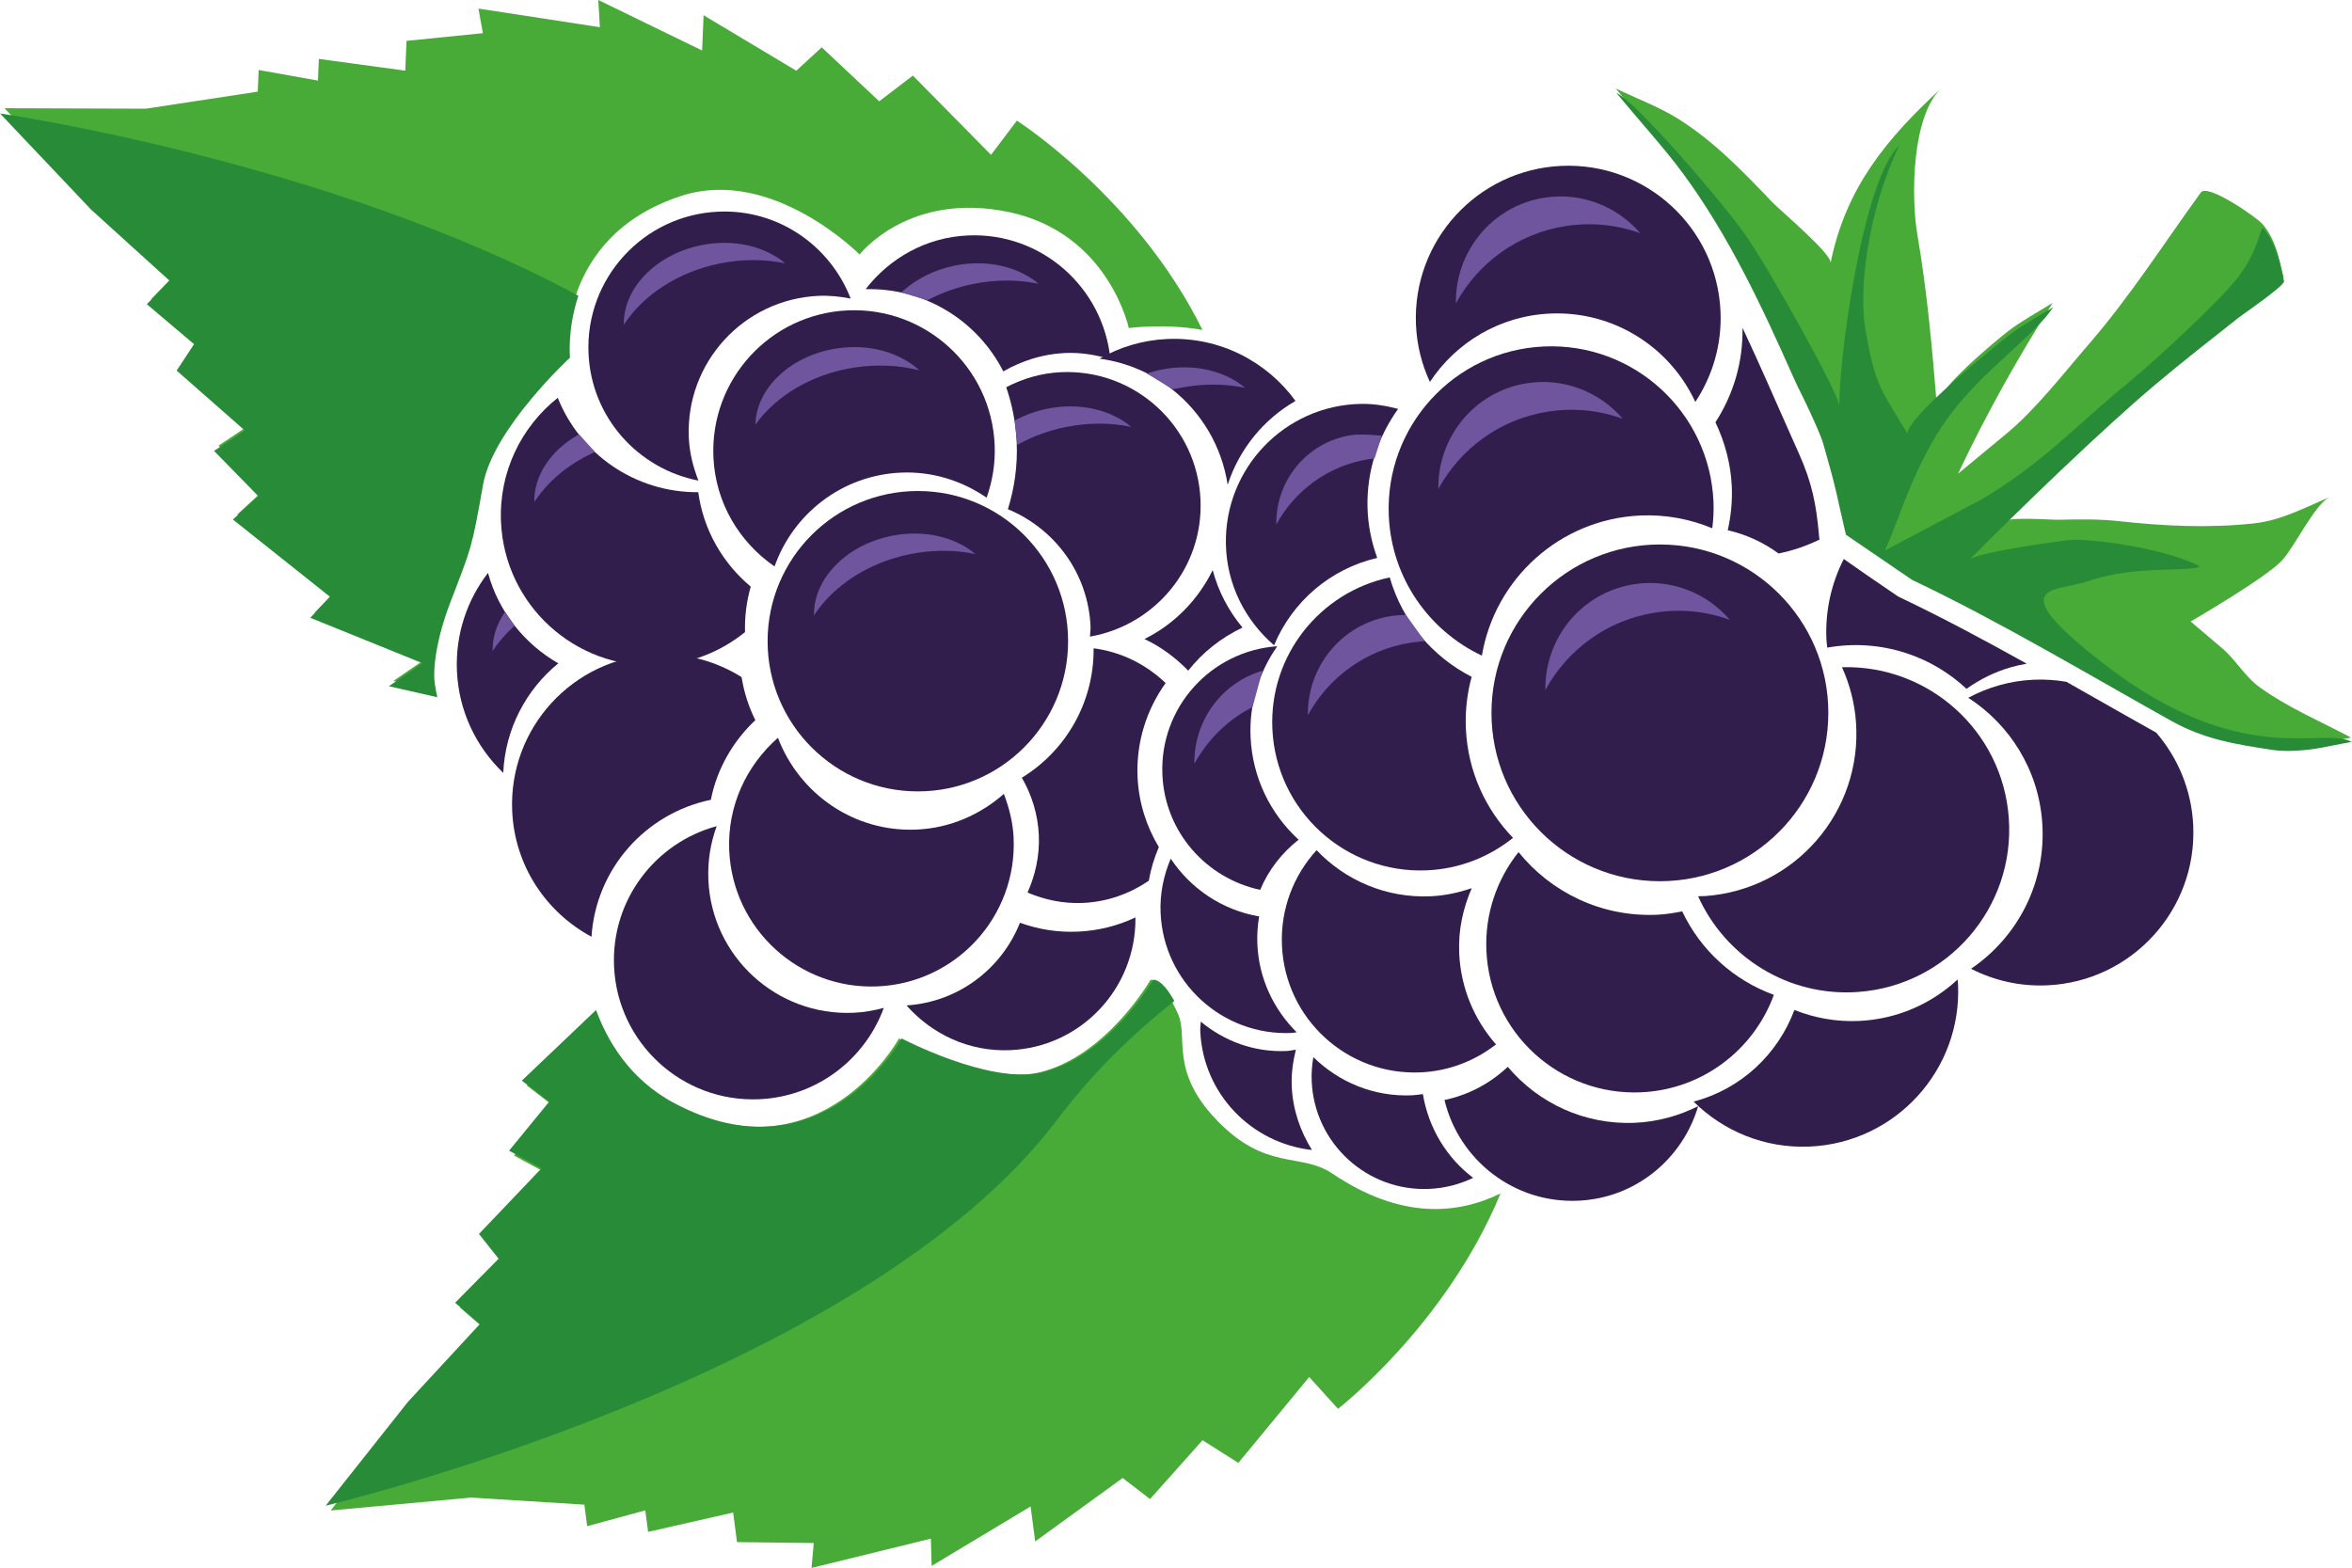 <?xml version="1.0" encoding="UTF-8"?> <svg xmlns="http://www.w3.org/2000/svg" width="6263" height="4176" viewBox="0 0 6263 4176" fill="none"> <g clip-path="url(#clip0)"> <path d="M3547.98 3125.73C3462.6 3068.14 3370.73 3120.92 3238.09 2981.37C3114.4 2851.23 3164.38 2762.77 3137.19 2701.33C3092.74 2600.91 3063.59 2609.75 3063.59 2609.75C3063.59 2609.75 2944.99 2815.81 2764.69 2856.88C2626.97 2888.25 2393.92 2765.79 2393.92 2765.79C2393.92 2765.79 2183.2 3148.11 1788.2 2937.98C1678.82 2879.78 1620.7 2788.31 1589.28 2713.45L1402.67 2890.97L1475.58 2947L1368.8 3077.54L1455.1 3124.53L1288.53 3299.32L1340.88 3365.33L1225.06 3482.48L1290.8 3539.45L1099.32 3746.64L880.459 4022.98L1254.84 3988.57L1556.05 4007.45L1563.55 4064.75L1718.34 4022.64L1725.83 4079.94L1952.26 4028.46L1962.57 4107.25L2166.9 4109.66L2161.01 4176L2478.69 4098.01L2480.9 4170.57L2744.35 4012.25L2756.54 4105.37L2989.46 3936.48L3062.37 3992.51L3202.17 3835.8L3297.5 3896.18L3486.17 3667.5L3562.83 3752.18C3562.83 3752.18 3850.29 3530.06 3995.67 3178.59C3882.61 3234.01 3731.51 3249.48 3547.98 3125.73Z" fill="#48AA37"></path> <path d="M1136.78 1752.33L1047.44 1813.67L1153.48 1837.81C1152.51 1832.54 1151.6 1827.23 1150.8 1821.83C1144.84 1781.75 1154.94 1701.22 1191.79 1605.06C1248.49 1457.14 1248.76 1463.45 1279.09 1291.42C1305.47 1141.82 1510.7 952.426 1510.7 952.426C1510.7 952.426 1477.54 631.452 1814.14 521.742C2056.24 442.825 2288.94 677.781 2288.94 677.781C2288.94 677.781 2420.53 507.585 2688.64 565.278C2952.68 622.094 3005.79 873.695 3005.79 873.695C3005.79 873.695 3101.32 860.775 3201.88 878.647C3028.43 526.575 2707.83 321.303 2707.83 321.303L2638.94 412.417L2430.83 201.283L2341.2 269.846L2188.12 126.08L2120.44 188.331L1873.53 40.631L1869.6 134.463L1593.21 0L1597.42 72.475L1274.1 22.825L1285.82 88.385L1082.5 108.821L1079.18 188.21L849.092 156.915L846.681 214.651L688.782 186.369L686.371 244.106L387.998 289.493L12.035 288.255L254.429 544.195L463.441 733.676L402.979 796.223L528.691 902.7L482.367 973.071L663.718 1132.47L581.909 1186.9L699.796 1307.5L632.112 1369.75L891.054 1575.78L838.111 1631.41L1136.78 1752.33Z" fill="#48AA37"></path> <path d="M1124.81 1766.29L1035.48 1827.63L1164.54 1857.02C1161.94 1845.61 1159.71 1833.89 1157.92 1821.83C1151.98 1781.75 1162.06 1701.22 1198.92 1605.06C1255.61 1457.14 1255.89 1463.45 1286.22 1291.42C1312.6 1141.82 1517.83 952.426 1517.83 952.426C1517.83 952.426 1510.21 877.541 1540.12 787.786C877.04 429.456 0.07 302.215 0.07 302.215L242.464 558.166L451.487 747.648L391.025 810.194L516.737 916.671L470.413 987.042L651.765 1146.44L569.944 1200.86L687.831 1321.47L620.148 1383.72L879.089 1589.75L826.146 1645.38L1124.81 1766.29Z" fill="#288B37"></path> <path d="M3070.7 2609.74C3070.7 2609.74 2952.1 2815.8 2771.8 2856.87C2634.08 2888.25 2401.03 2765.78 2401.03 2765.78C2401.03 2765.78 2190.31 3148.11 1795.31 2937.97C1674.21 2873.55 1615.94 2768.35 1587.2 2690.07L1389.52 2878.12L1462.43 2934.15L1355.64 3064.69L1441.95 3111.69L1275.37 3286.47L1327.72 3352.48L1211.89 3469.63L1277.64 3526.6L1086.16 3733.79L867.295 4010.12C867.295 4010.12 2295.83 3672.06 2816.45 2980.44C2908.56 2858.08 3015.96 2753.95 3126.94 2665.98C3092.43 2603.22 3070.7 2609.74 3070.7 2609.74Z" fill="#288B37"></path> <path d="M4420.05 2347.04C4667.75 2347.04 4868.55 2146.26 4868.55 1898.59C4868.55 1650.92 4667.75 1450.15 4420.05 1450.15C4172.35 1450.15 3971.55 1650.92 3971.55 1898.59C3971.55 2146.26 4172.35 2347.04 4420.05 2347.04Z" fill="#311E4C"></path> <path d="M4368.34 1372.97C4436.1 1369.98 4500.81 1382.63 4559.56 1407C4562.37 1383.75 4563.8 1360.1 4562.73 1335.93C4552.17 1097.21 4350.06 912.245 4111.33 922.808C3872.59 933.36 3687.6 1135.43 3698.15 1374.15C3705.49 1540.12 3805.56 1679.91 3946.02 1746.27C3980.33 1542.13 4153.19 1382.47 4368.34 1372.97Z" fill="#311E4C"></path> <path d="M3918.79 1802.63C3815.57 1749.77 3734.7 1656.42 3700.64 1537.87C3515.04 1577.07 3379.46 1745.35 3388.11 1941.05C3397.74 2158.86 3582.14 2327.62 3799.96 2317.99C3886.96 2314.14 3965.85 2282.1 4028.93 2231.53C3955.69 2155.63 3908.42 2054.06 3903.41 1940.41C3901.29 1892.65 3906.82 1846.37 3918.79 1802.63Z" fill="#311E4C"></path> <path d="M3330.05 1962.58C3326.08 1872.8 3353.51 1789.56 3401.15 1721.14C3223.74 1733.78 3087.37 1884.81 3095.27 2063.58C3102.04 2216.58 3212.58 2339.41 3355.68 2370.04C3377.7 2317.13 3413.42 2271.41 3458.04 2236.45C3383.43 2168.25 3334.87 2071.55 3330.05 1962.58Z" fill="#311E4C"></path> <path d="M3392.65 1718.63C3440.79 1602.75 3542.09 1515 3667.3 1485.95C3651.99 1443.34 3642.41 1397.96 3641.43 1350.12C3639.42 1252.73 3670.16 1162.48 3723.01 1089.06C3690.95 1080.68 3657.9 1074.98 3623.15 1075.69C3420.85 1079.87 3260.21 1247.22 3264.38 1449.5C3266.62 1557.8 3316.54 1653.11 3392.65 1718.63Z" fill="#311E4C"></path> <path d="M3348.16 2514.98C3347.05 2489.62 3348.87 2464.86 3352.88 2440.79C3255.15 2424.07 3170.66 2367.27 3117.5 2286.89C3098.67 2331.36 3088.2 2380.08 3090.48 2431.54C3098.65 2616.23 3255.02 2759.35 3439.74 2751.17C3444.22 2750.98 3448.35 2749.64 3452.79 2749.27C3392.11 2688.9 3352.24 2607.23 3348.16 2514.98Z" fill="#311E4C"></path> <path d="M4904.95 1777.02C4925.18 1822.1 4938.45 1871.17 4942.19 1923.31C4959.29 2162.04 4779.6 2369.44 4540.83 2386.54C4534.42 2387 4528.1 2386.76 4521.73 2386.95C4594.15 2548.23 4761.16 2655.32 4947.74 2641.96C5186.52 2624.85 5366.2 2417.46 5349.1 2178.73C5332.47 1946.41 5135.53 1770.58 4904.95 1777.02Z" fill="#311E4C"></path> <path d="M4479.47 2427.3C4457.5 2431.64 4435.26 2435.3 4412.22 2436.32C4264.18 2442.86 4130.1 2376.54 4043.61 2269.48C3986.42 2341.39 3953.67 2433.26 3958.05 2532.27C3967.68 2750.07 4152.08 2918.83 4369.9 2909.2C4534.21 2901.94 4670.51 2795.19 4723.49 2649.7C4616.42 2610.66 4528.27 2530.95 4479.47 2427.3Z" fill="#311E4C"></path> <path d="M3885.6 2538.64C3882.87 2476.86 3895.97 2418.58 3919.07 2365.47C3884.4 2377.39 3847.85 2385.42 3809.33 2387.12C3690.49 2392.37 3581.85 2344.26 3505.86 2264.32C3444.9 2331.06 3409.32 2420.99 3413.63 2518.42C3422.25 2713.57 3587.49 2864.78 3782.65 2856.14C3858.76 2852.78 3927.73 2825.11 3983.61 2781.64C3926.26 2716.46 3889.73 2632.14 3885.6 2538.64Z" fill="#311E4C"></path> <path d="M3439.69 2893.42C3438.19 2859.53 3443.08 2827.14 3450.64 2795.72C3442.38 2796.71 3434.52 2798.83 3426.06 2799.2C3339.23 2803.03 3259.36 2772.57 3197.53 2720.95C3197.25 2729.41 3195.72 2737.54 3196.1 2746.14C3203.49 2913.15 3332.34 3044.96 3493.5 3062.86C3462.68 3013.14 3442.45 2956 3439.69 2893.42Z" fill="#311E4C"></path> <path d="M4353.86 2990.39C4218.62 2996.37 4095.88 2937.42 4014.96 2841.35C3968.72 2884.84 3911.31 2916.15 3846.42 2929.74C3884.77 3089.76 4031.88 3205.5 4202.46 3197.95C4356.08 3191.16 4480.79 3085.91 4521.92 2946.21C4470.97 2971.63 4414.4 2987.71 4353.86 2990.39Z" fill="#311E4C"></path> <path d="M3788.91 2913.95C3779.32 2915.16 3769.9 2916.77 3760.07 2917.2C3658 2921.71 3564.85 2881.85 3497.29 2815.52C3493.65 2836.44 3491.89 2857.93 3492.87 2880.01C3500.19 3045.54 3640.3 3173.8 3805.87 3166.48C3847.78 3164.63 3887.25 3154.14 3922.79 3137C3851.71 3083.44 3803.75 3003.55 3788.91 2913.95Z" fill="#311E4C"></path> <path d="M5212.73 2608.82C5143.3 2673.37 5051.65 2714.7 4949.55 2719.21C4888.98 2721.89 4831.09 2711.02 4778.24 2689.89C4734.25 2807.69 4636.05 2900.87 4509.72 2933.98C4588.82 3012.34 4698.85 3059.05 4818.89 3053.74C5047.19 3043.65 5224.06 2850.43 5213.96 2622.17C5213.77 2617.66 5213.05 2613.31 5212.73 2608.82Z" fill="#311E4C"></path> <path d="M4128.01 835.125C4297.62 827.63 4447.34 925.428 4514.36 1070.55C4559.99 1001.55 4585.37 918.272 4581.43 829.306C4571.54 605.406 4381.98 431.912 4158.06 441.818C3934.11 451.713 3760.61 641.249 3770.51 865.16C3772.91 919.478 3786.09 970.727 3807.57 1017.22C3876.76 912.552 3993.05 841.097 4128.01 835.125Z" fill="#311E4C"></path> <path d="M2444.1 2107.79C2665.05 2107.79 2844.17 1928.69 2844.17 1707.76C2844.17 1486.83 2665.05 1307.74 2444.1 1307.74C2223.15 1307.74 2044.03 1486.83 2044.03 1707.76C2044.03 1928.69 2223.15 2107.79 2444.1 2107.79Z" fill="#311E4C"></path> <path d="M1486.61 1766.75C1396.5 1714.75 1327.51 1629.42 1299.46 1525.85C1243.89 1597.98 1212.42 1689.24 1216.76 1787.31C1221.49 1894.5 1268.24 1989.74 1340.1 2058.47C1345.14 1941.48 1400.9 1836.93 1486.61 1766.75Z" fill="#311E4C"></path> <path d="M1999.14 1562.43C1925.01 1500.35 1873.12 1412.32 1859.34 1310.92C1690.92 1312.03 1544.65 1208.88 1485.21 1059.48C1388.31 1136.53 1328.19 1257.01 1334.07 1390.13C1343.83 1610.84 1530.67 1781.85 1751.4 1772.09C1839.9 1768.18 1919.88 1735.23 1983.87 1683.54C1982.7 1641.53 1988.11 1600.87 1999.14 1562.43Z" fill="#311E4C"></path> <path d="M1974.73 1803.38C1908.52 1762.02 1829.83 1739.11 1745.88 1742.83C1525.15 1752.58 1354.14 1939.42 1363.89 2160.12C1370.36 2306.35 1454.78 2430.38 1575.08 2494.86C1586.62 2315.05 1718.05 2166.33 1892.88 2130.12C1909.25 2047.31 1951.91 1974.13 2011.32 1918.06C1993.7 1882.57 1981.16 1844.07 1974.73 1803.38Z" fill="#311E4C"></path> <path d="M3269.07 1291.15C3299.71 1196.59 3364.46 1117.03 3449.72 1067.81C3373.44 962.764 3247.68 896.711 3108.23 902.869C3042.42 905.773 2981.24 924.708 2927.74 955.302C3000.63 964.901 3067.42 994.268 3122.47 1038.04C3199.39 1099.2 3253.38 1188.46 3269.07 1291.15Z" fill="#311E4C"></path> <path d="M3229.19 1518.42C3190.38 1597.49 3126.96 1662.68 3047.49 1701.93C3091.43 1722.65 3130.55 1751.66 3164.04 1786.22C3202.3 1737.54 3251.85 1698.27 3308.61 1671.44C3271.95 1627.49 3244.34 1575.67 3229.19 1518.42Z" fill="#311E4C"></path> <path d="M3085.82 2256.16C3052.93 2201.25 3032.2 2138.08 3029.17 2069.65C3025.05 1976.46 3053.46 1889.53 3103.89 1819.2C3052.28 1769.99 2986.05 1736.09 2912.12 1726.66C2913.41 1871.5 2837.32 2000.18 2721.01 2071.36C2747.2 2116.76 2763.76 2168.5 2766.24 2224.58C2768.65 2279.08 2756.89 2330.51 2736.18 2377.2C2781.53 2396.46 2831.26 2407.16 2883.81 2404.84C2949.14 2401.94 3008.74 2380.03 3059.07 2345.72C3064.42 2314.49 3073.63 2284.57 3085.82 2256.16Z" fill="#311E4C"></path> <path d="M2870.31 2481.3C2816.12 2483.7 2764 2475.08 2715.99 2457.61C2667.62 2579.55 2552.77 2668.87 2413.86 2677.81C2481.35 2754.31 2580.47 2801.8 2690.38 2796.95C2879.43 2788.59 3025.82 2631.31 3023.49 2443.45C2976.86 2465.5 2925.13 2478.88 2870.31 2481.3Z" fill="#311E4C"></path> <path d="M2272.89 2697.39C2068.39 2706.43 1895.31 2548.01 1886.27 2343.57C1884.05 2293.26 1892.17 2244.91 1908.41 2200.37C1744.65 2244.68 1627.31 2397.29 1635.12 2573.84C1644.16 2778.29 1817.23 2936.7 2021.7 2927.66C2175.84 2920.84 2303.63 2820.73 2353.4 2684.32C2327.54 2691.32 2300.76 2696.16 2272.89 2697.39Z" fill="#311E4C"></path> <path d="M2440.98 2209.46C2273.46 2216.87 2128.1 2113.55 2071.55 1964.97C1988.27 2038.18 1936.53 2145.86 1941.81 2265.25C1951.06 2474.34 2128.09 2636.35 2337.21 2627.1C2546.3 2617.87 2708.35 2440.87 2699.1 2231.77C2697.26 2190.2 2687.17 2151.29 2673.13 2114.41C2610.56 2169.4 2530.68 2205.49 2440.98 2209.46Z" fill="#311E4C"></path> <path d="M1834.2 1165.73C1825.37 965.923 1980.19 796.79 2180.03 787.958C2209.33 786.665 2237.61 789.854 2265.23 795.223C2210.56 654.394 2072.28 556.695 1912.98 563.741C1713.17 572.573 1558.32 741.706 1567.15 941.509C1574.69 1112 1699.33 1248.76 1859.78 1280.02C1845.86 1244.17 1835.99 1206.25 1834.2 1165.73Z" fill="#311E4C"></path> <path d="M2577.56 627.074C2465.47 632.027 2368.69 687.857 2305.06 770.172C2463.86 766.227 2603.83 855.587 2671.57 989.151C2720.53 961.22 2775.73 942.855 2835.9 940.192C2878.18 938.319 2918.48 945.156 2956.83 956.662C2937.56 764.649 2772.75 618.44 2577.56 627.074Z" fill="#311E4C"></path> <path d="M2825.53 991.238C2772.53 993.583 2723.54 1008.44 2679.44 1031.29C2695.17 1077.49 2705.02 1126.49 2707.29 1177.71C2710.04 1239.95 2701.31 1299.9 2683.89 1356.19C2807.66 1407.44 2897.63 1525.83 2903.94 1668.48C2904.35 1677.71 2902.68 1686.46 2902.4 1695.55C3075.94 1665.21 3204.72 1511.68 3196.74 1331.01C3188.06 1134.66 3021.84 982.56 2825.53 991.238Z" fill="#311E4C"></path> <path d="M2398.96 1258.77C2483.73 1255.03 2562.34 1280.84 2627.19 1325.55C2642.74 1281.51 2650.8 1234.03 2648.61 1184.51C2639.47 977.752 2464.43 817.538 2257.63 826.677C2050.83 835.816 1890.59 1010.85 1899.73 1217.62C1905.12 1339.62 1969.13 1444.31 2062.5 1508.68C2111.85 1368.83 2241.7 1265.72 2398.96 1258.77Z" fill="#311E4C"></path> <path d="M4168.16 602.266C4237.77 591.286 4306.01 598.88 4367.93 621.234C4306.66 550.173 4211.76 510.9 4112.26 526.603C3972.51 548.65 3874.47 670.577 3876.79 808.107C3934.8 701.894 4039.34 622.593 4168.16 602.266Z" fill="#6F559D"></path> <path d="M4406.52 1631.76C4476.13 1620.78 4544.37 1628.37 4606.29 1650.73C4545.02 1579.67 4450.12 1540.39 4350.63 1556.1C4210.86 1578.14 4112.84 1700.07 4115.15 1837.6C4173.17 1731.38 4277.7 1652.08 4406.52 1631.76Z" fill="#6F559D"></path> <path d="M4121.5 1096.41C4191.11 1085.43 4259.35 1093.03 4321.27 1115.38C4260 1044.32 4165.1 1005.05 4065.6 1020.75C3925.84 1042.8 3827.81 1164.72 3830.13 1302.26C3888.15 1196.03 3992.68 1116.73 4121.5 1096.41Z" fill="#6F559D"></path> <path d="M3756.01 1711.79C3768.74 1709.78 3794.04 1707.72 3794.04 1707.72L3743.63 1637.61C3743.63 1637.61 3717.06 1638.7 3703.59 1640.83C3572.51 1661.5 3480.56 1775.86 3482.73 1904.85C3537.14 1805.23 3635.19 1730.86 3756.01 1711.79Z" fill="#6F559D"></path> <path d="M3361.56 1786.44C3361.56 1786.44 3357.33 1787.71 3355.24 1788.39C3249.54 1822.52 3178.58 1922.72 3180.45 2034.25C3213.88 1973.06 3264.33 1921.73 3326.65 1887.72C3329.55 1886.13 3335.44 1883.08 3335.44 1883.08L3361.56 1786.44Z" fill="#6F559D"></path> <path d="M3644.89 1222.93C3650.08 1222.11 3660.44 1220.84 3660.44 1220.84L3679.51 1160.45C3679.51 1160.45 3625.67 1154.55 3597.64 1158.97C3479.49 1177.61 3396.61 1280.69 3398.56 1396.97C3447.61 1307.16 3535.99 1240.12 3644.89 1222.93Z" fill="#6F559D"></path> <path d="M2273.39 979.19C2334.83 969.493 2394.54 972.758 2448.24 986.466C2396.54 938.888 2314.39 914.408 2226.57 928.259C2103.21 947.72 2013.53 1035.36 2011.49 1130.88C2065.58 1055.34 2159.7 997.117 2273.39 979.19Z" fill="#6F559D"></path> <path d="M1916.13 701.886C1977.08 689.492 2036.87 690.128 2091.11 701.458C2037.38 656.203 1954.23 635.361 1867.1 653.069C1744.72 677.943 1658.98 769.44 1661.14 864.959C1711.85 787.104 1803.34 724.809 1916.13 701.886Z" fill="#6F559D"></path> <path d="M2590.89 756.352C2651.84 743.959 2711.62 744.595 2765.87 755.925C2712.14 710.67 2628.99 689.828 2541.86 707.536C2488.5 718.384 2442.11 741.888 2406.93 772.877C2404.67 774.871 2400.29 778.936 2400.29 778.936L2469.93 799.646C2469.93 799.646 2475.54 796.677 2478.38 795.241C2512.53 777.928 2550.34 764.593 2590.89 756.352Z" fill="#6F559D"></path> <path d="M2837.48 1137.43C2898.43 1125.04 2958.22 1125.68 3012.48 1137.01C2958.74 1091.75 2875.6 1070.91 2788.46 1088.62C2758.7 1094.67 2731.09 1104.66 2706.4 1117.7C2704.93 1118.48 2702.03 1120.06 2702.03 1120.06L2709.01 1184.88C2709.01 1184.88 2713.52 1182.36 2715.81 1181.13C2752.31 1161.46 2793.25 1146.43 2837.48 1137.43Z" fill="#6F559D"></path> <path d="M3140.59 1033.42C3201.55 1021.03 3261.33 1021.66 3315.59 1032.99C3261.85 987.738 3178.71 966.896 3091.57 984.604C3076.27 987.716 3053.92 994.784 3053.92 994.784L3122.13 1036.64C3122.13 1036.64 3134.26 1034.7 3140.59 1033.42Z" fill="#6F559D"></path> <path d="M1541.98 1156.73C1541.98 1156.73 1540.34 1157.64 1539.52 1158.11C1538.91 1158.46 1538.28 1158.81 1537.67 1159.16C1466.06 1200.31 1421.2 1267.6 1422.78 1337.01C1457.94 1283.04 1512.7 1236.53 1580.57 1205.46C1581.82 1204.89 1584.32 1203.76 1584.32 1203.76L1541.98 1156.73Z" fill="#6F559D"></path> <path d="M2422.48 1476.1C2483.44 1463.71 2543.22 1464.34 2597.48 1475.67C2543.75 1430.42 2460.6 1409.57 2373.46 1427.28C2251.08 1452.16 2165.35 1543.65 2167.51 1639.17C2218.22 1561.32 2309.69 1499.01 2422.48 1476.1Z" fill="#6F559D"></path> <path d="M1345.07 1629.43C1345.07 1629.43 1343.58 1631.6 1342.86 1632.69C1322.19 1663.75 1310.96 1698.55 1311.76 1733.89C1326.51 1711.24 1344.71 1689.91 1365.9 1670.48C1367.38 1669.12 1370.39 1666.43 1370.39 1666.43L1345.07 1629.43Z" fill="#6F559D"></path> <path d="M4773.16 991.549C4689.97 804.073 4602.74 617.89 4481.1 452.088C4426.56 377.806 4360.93 307.818 4302.55 235.618C4357.13 262.081 4417.43 284.358 4468.81 316.53C4563.44 375.778 4642.6 457.896 4719.08 538.304C4739.94 560.23 4879.3 676.799 4874.45 700.796C4915.02 499.7 5024.28 368.491 5170.37 234.051C5090.36 307.676 5088.4 524.574 5105.74 625.571C5131.83 777.654 5145.08 928.312 5157.7 1082.16C5154.2 1039.5 5314.09 907.481 5349.47 880.492C5385.57 852.956 5427.3 831.029 5465.69 806.78C5372.09 954.414 5288.38 1103.98 5213.96 1261.78C5213.96 1261.78 5343.28 1154.61 5343.36 1154.55C5422.22 1089.19 5495.16 994.048 5562.22 916.631C5672.33 789.499 5762.15 648.232 5860.64 512.553C5878.5 487.942 6010.21 579.527 6025.1 597.18C6059.58 638.041 6068.75 687.165 6080.5 737.45C6083.23 749.12 5970.92 825.66 5958.87 835.16C5884.32 894.003 5809.59 952.397 5736.93 1013.61C5594.4 1133.69 5457.25 1260.18 5326.08 1392.58C5344.43 1374.06 5456.67 1385.03 5484.1 1384.3C5537.86 1382.86 5590.17 1382.3 5643.36 1388.14C5763.22 1401.28 5881.25 1406.94 6001.53 1394.02C6074.49 1386.18 6137.74 1352.03 6204.37 1323.32C6165.89 1339.9 6110.23 1455.87 6077.29 1491.97C6034.69 1538.63 5833.28 1655.35 5833.28 1655.35C5833.28 1655.35 5916.99 1726.37 5917.72 1726.99C5954.97 1758.59 5976.71 1801.56 6018.92 1831.75C6093.1 1884.83 6180.04 1921.85 6260.52 1964.41C6260.52 1964.41 6180.3 1979.94 6179.6 1980.07C6142.92 1987.16 6088.53 1991.76 6050.95 1986.1C5952.46 1971.23 5868.95 1958.15 5780.29 1908.67C5551.78 1781.11 5326.3 1645.57 5089.86 1532.94C5089.86 1532.94 4913.84 1412.81 4913.82 1412.8C4905.79 1323.4 4892.82 1260.28 4855.36 1177.06C4827.67 1115.55 4800.64 1053.48 4773.16 991.549Z" fill="#48AA37"></path> <path d="M5741.67 1951.35C5688.23 1921.44 5634.91 1891.16 5581.58 1860.83C5555.34 1845.91 5528.91 1830.9 5502.4 1815.88C5474.15 1811.04 5444.97 1809.03 5415.18 1810.35C5352.14 1813.13 5293.32 1830.51 5241.18 1858.45C5351.29 1929.71 5428.05 2049.58 5438.12 2190.57C5449.59 2350.6 5372.39 2496.23 5248.5 2580.22C5309.15 2611.16 5378.28 2627.55 5451.17 2624.32C5675.97 2614.39 5850.16 2424.11 5840.22 2199.34C5836.03 2104.21 5799.43 2018.23 5741.67 1951.35Z" fill="#311E4C"></path> <path d="M4843.44 1422.5C4836.28 1344.11 4825.45 1286.19 4789.91 1207.22C4771.78 1166.92 4753.88 1126.39 4736.03 1085.81L4707.58 1021.44C4685.86 972.484 4663.48 922.824 4640.02 873.152C4641.72 965.592 4614.96 1052.15 4567.94 1124.69C4592.72 1177.01 4608.78 1234.37 4611.49 1295.85C4613.27 1335.98 4609.05 1374.84 4600.72 1412.24C4650.42 1423.6 4696.02 1444.83 4736.01 1474.14C4774.61 1466.39 4811.3 1453.68 4845.51 1436.83C4843.75 1432.18 4843.49 1427.78 4843.44 1422.5Z" fill="#311E4C"></path> <path d="M5058.58 1590.73L5054.68 1588.86L5051.08 1586.42C4984.04 1540.67 4939.43 1510.22 4909.72 1488.84C4877.16 1552.59 4860.08 1625.34 4863.47 1701.97C4863.81 1709.74 4864.9 1717.29 4865.65 1724.94C4933.47 1712.75 5005.2 1716.54 5075.41 1739.37C5137.6 1759.58 5191.73 1792.83 5236.56 1834.66C5271.77 1809.37 5311.67 1789.42 5355.78 1776.88C5369.45 1772.99 5383.15 1769.98 5396.84 1767.64C5285.73 1705.72 5172.7 1645.09 5058.58 1590.73Z" fill="#311E4C"></path> <path d="M4774.7 1002.93C4691.51 815.453 4604.28 629.27 4482.64 463.468C4428.1 389.186 4362.47 319.199 4304.09 246.998C4358.68 273.461 4584.96 536.064 4648.62 626.947C4712.04 717.48 4903.2 1060.21 4898.35 1084.21C4893.02 986.219 4956.58 483.423 5057.11 387.586C4970.82 568.948 4949.85 776.203 4967.18 877.189C4993.27 1029.27 5009.2 1037.21 5079.38 1155.18C5075.88 1112.52 5315.62 918.862 5351 891.873C5387.1 864.336 5428.83 842.409 5467.22 818.16C5421.79 889.824 5278.7 988.038 5190.23 1108.17C5096.44 1235.51 5057.36 1385.06 5019.07 1466.26C5019.07 1466.26 5273.48 1331.67 5273.57 1331.62C5433.97 1239 5533.47 1128.4 5669.6 1017.42C5737.33 962.2 5908.49 803.685 5957.64 740.952C6018.13 663.776 6018.41 598.819 6026.63 608.549C6061.11 649.411 6070.28 698.534 6082.03 748.819C6084.76 760.489 5972.45 837.029 5960.4 846.53C5885.85 905.373 5811.13 963.767 5738.47 1024.98C5595.94 1145.06 5376.2 1357.77 5245.03 1490.18C5263.37 1471.66 5492.39 1438.59 5519.83 1437.86C5573.58 1436.43 5742.57 1455.74 5849.48 1503.87C5882.78 1518.86 5771.68 1514.21 5691.95 1521.3C5611.48 1528.45 5562.22 1547.28 5562.22 1547.28C5477.03 1576.84 5322.64 1551.17 5601.01 1767.16C5969.46 2053.04 6181.59 1933.23 6262.07 1975.78C6262.07 1975.78 6181.85 1991.31 6181.15 1991.44C6144.47 1998.53 6090.08 2003.13 6052.5 1997.47C5954.01 1982.6 5870.51 1969.52 5781.85 1920.04C5553.33 1792.48 5327.85 1656.94 5091.41 1544.31C5091.41 1544.31 4915.39 1424.18 4915.38 1424.17C4888.22 1308.89 4892.61 1312.91 4856.91 1188.43C4838.31 1123.6 4802.19 1064.85 4774.7 1002.93Z" fill="#288B37"></path> </g> <defs> <clipPath id="clip0"> <rect width="6262" height="4176" fill="white" transform="translate(0.07)"></rect> </clipPath> </defs> </svg> 
